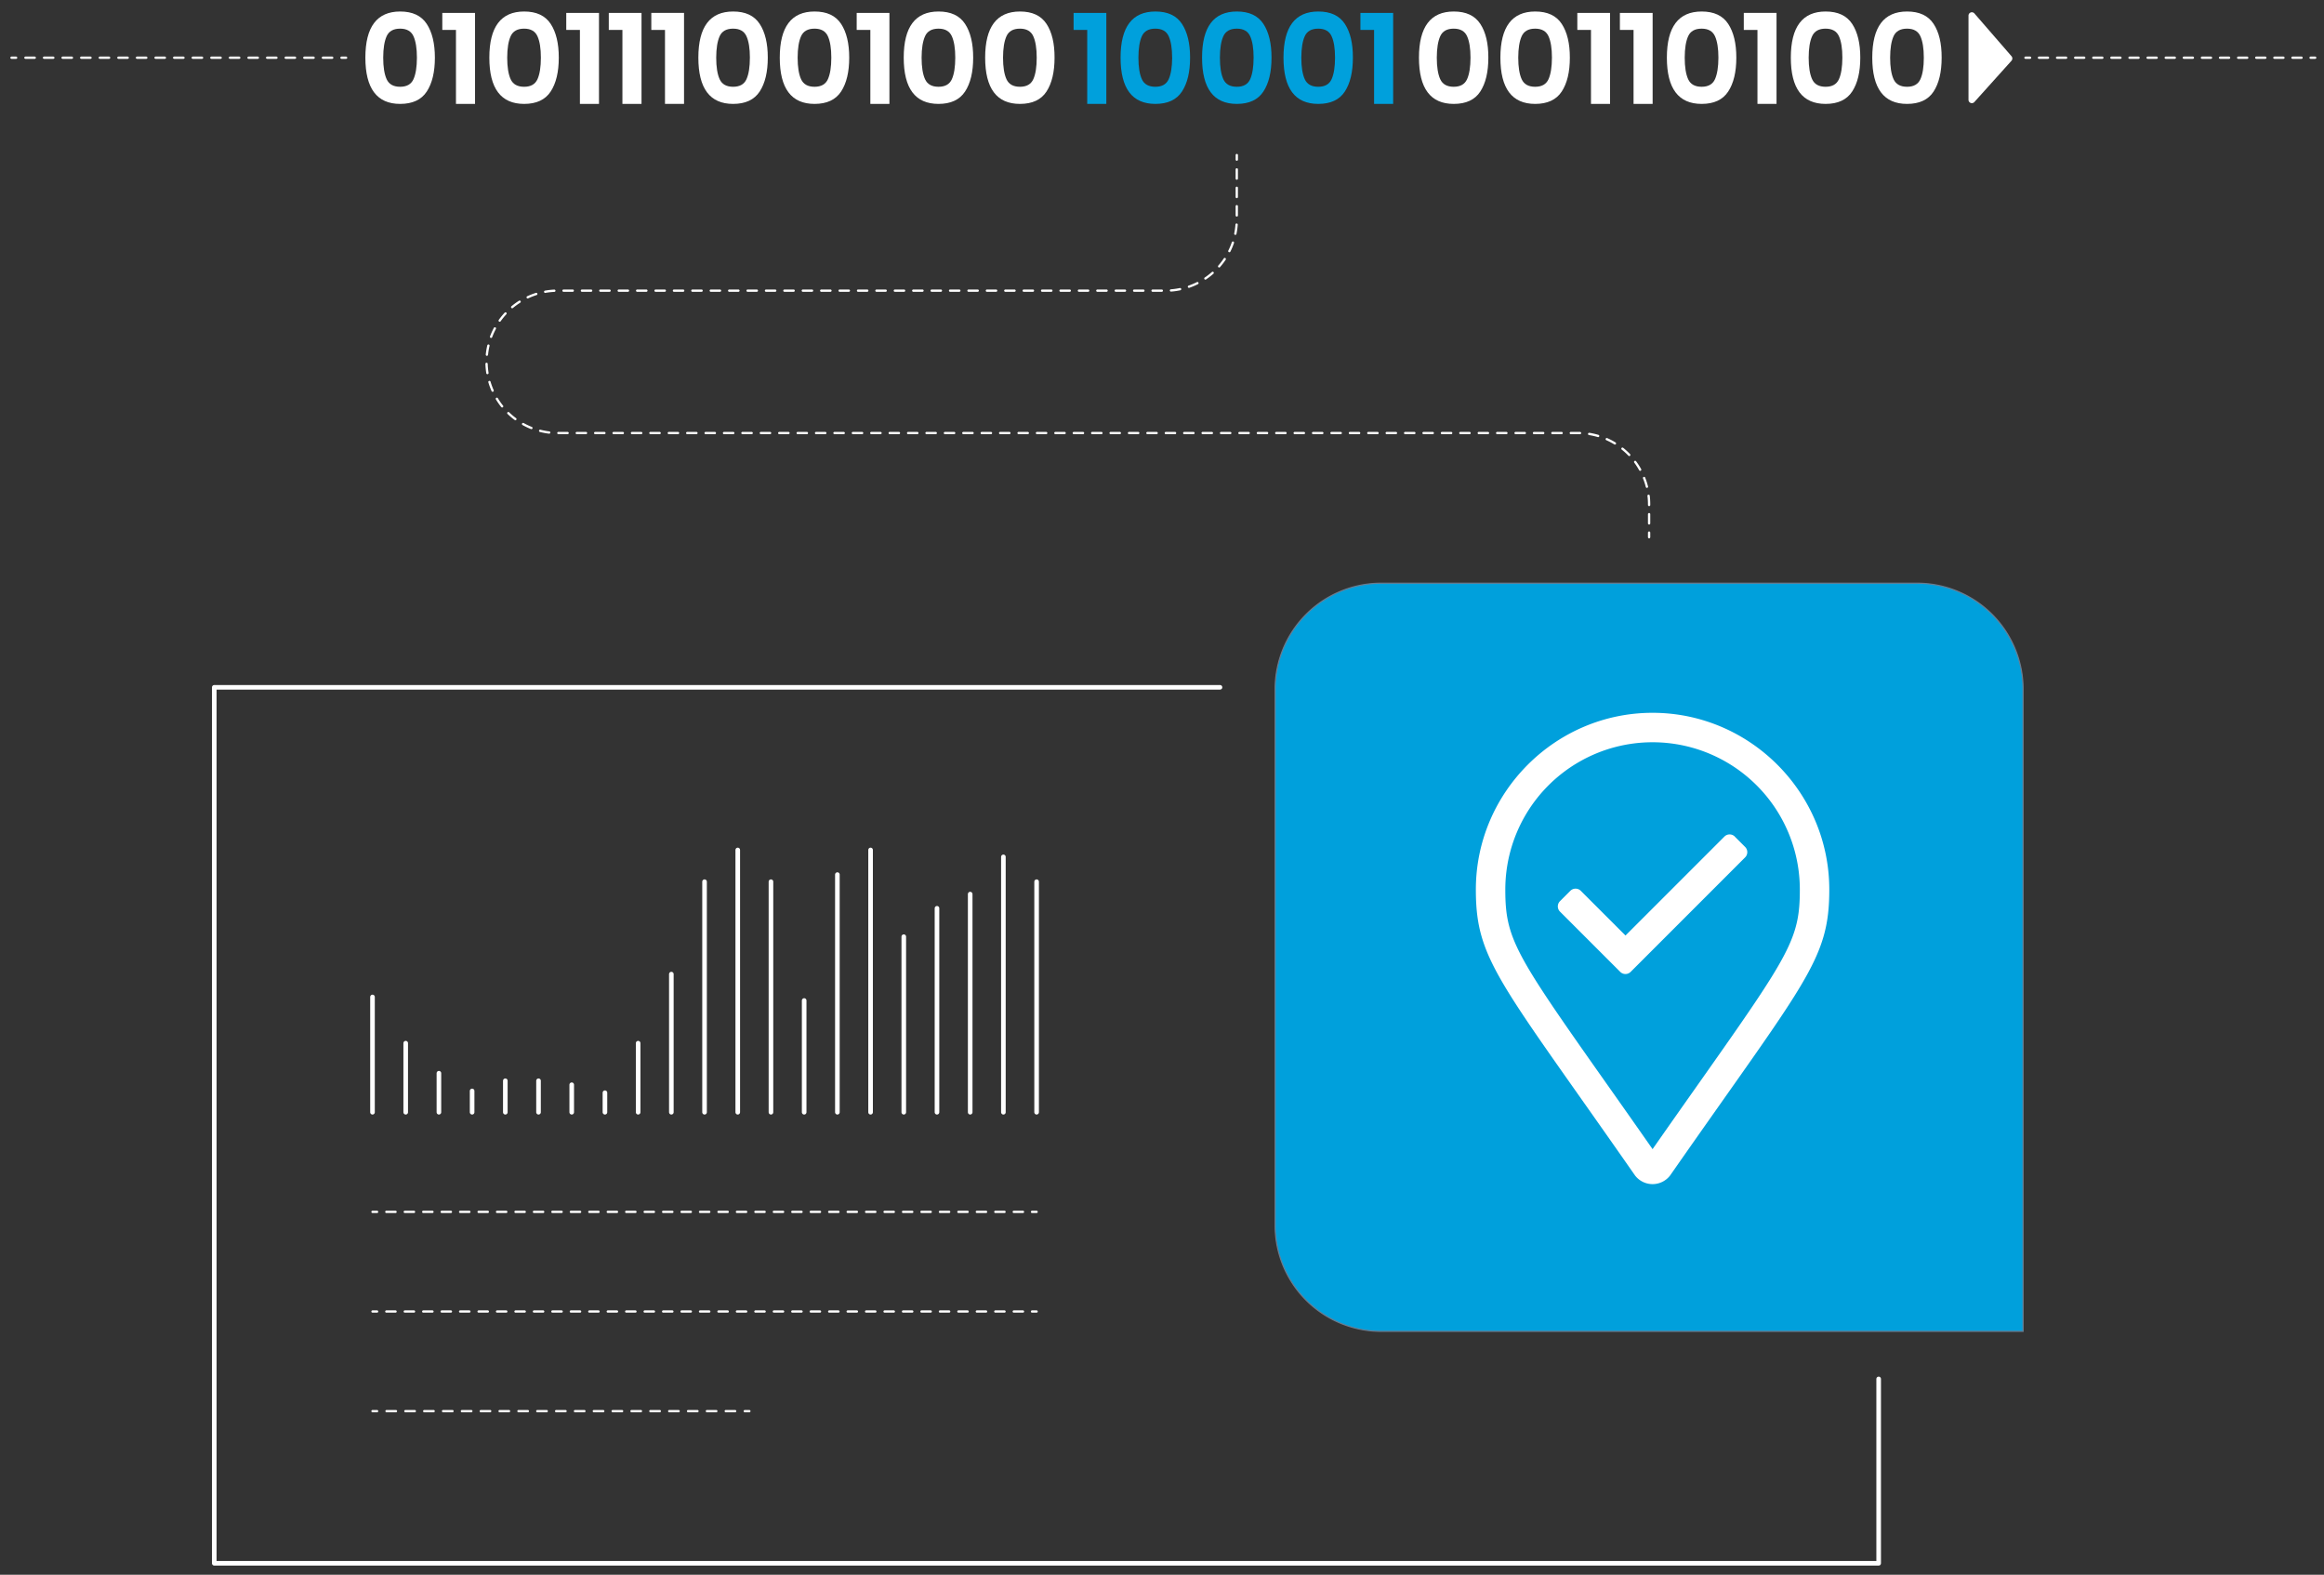 <svg xmlns="http://www.w3.org/2000/svg" viewBox="0 0 2020 1368.56"><rect x="0" y="0" width="2020" height="1368.56" fill="#333333" stroke="none"/><defs><style>.cls-1{fill:#fff;}.cls-2,.cls-3{fill:#00a0dc;}.cls-3{stroke:#6a7c90;}.cls-3,.cls-4,.cls-5,.cls-6,.cls-7,.cls-8,.cls-9{stroke-miterlimit:10;}.cls-10,.cls-4,.cls-5,.cls-6,.cls-7,.cls-8,.cls-9{fill:none;stroke:#fff;stroke-linecap:round;}.cls-4,.cls-5,.cls-6,.cls-7,.cls-8,.cls-9{stroke-width:2px;}.cls-5{stroke-dasharray:8.08 8.08;}.cls-6{stroke-dasharray:7.87 7.87;}.cls-7{stroke-dasharray:8 8;}.cls-8{stroke-dasharray:8.02 8.02;}.cls-9{stroke-dasharray:8.19 8.19;}.cls-10{stroke-linejoin:round;stroke-width:4px;}</style></defs><g id="solid_shapes" data-name="solid shapes"><path class="cls-1" d="M317.58,50.1q0-40.09,30.24-40.1,16,0,23.08,10.75T378,50.1q0,18.71-7.05,29.45T347.82,90.3Q317.58,90.3,317.58,50.1Zm44.8,0q0-12.1-3-18.65t-11.6-6.55q-8.73,0-11.7,6.55t-3,18.65q0,12.21,3,18.76t11.7,6.55q8.63,0,11.6-6.55T362.38,50.1Z"/><path class="cls-1" d="M384.45,26V11.23H412.9V90.3H396.32V26Z"/><path class="cls-1" d="M425.33,50.1q0-40.09,30.24-40.1,16,0,23.07,10.75t7.05,29.35q0,18.71-7.05,29.45T455.57,90.3Q425.33,90.3,425.33,50.1Zm44.8,0q0-12.1-3-18.65T455.57,24.9q-8.74,0-11.71,6.55t-3,18.65q0,12.21,3,18.76t11.71,6.55q8.63,0,11.59-6.55T470.13,50.1Z"/><path class="cls-1" d="M492.19,26V11.23h28.45V90.3H504.06V26Z"/><path class="cls-1" d="M529.15,26V11.23H557.6V90.3H541V26Z"/><path class="cls-1" d="M566.11,26V11.23h28.45V90.3H578V26Z"/><path class="cls-1" d="M607,50.1Q607,10,637.23,10q16,0,23.07,10.75t7.05,29.35q0,18.71-7.05,29.45T637.23,90.3Q607,90.3,607,50.1Zm44.8,0q0-12.1-3-18.65T637.23,24.9q-8.75,0-11.71,6.55t-3,18.65q0,12.21,3,18.76t11.71,6.55q8.63,0,11.59-6.55T651.79,50.1Z"/><path class="cls-1" d="M677.77,50.1Q677.77,10,708,10q16,0,23.07,10.75t7.06,29.35q0,18.71-7.06,29.45T708,90.3Q677.77,90.3,677.77,50.1Zm44.8,0q0-12.1-3-18.65T708,24.9q-8.73,0-11.7,6.55t-3,18.65q0,12.21,3,18.76T708,75.41q8.63,0,11.59-6.55T722.57,50.1Z"/><path class="cls-1" d="M744.63,26V11.23h28.45V90.3H756.5V26Z"/><path class="cls-1" d="M785.51,50.1q0-40.09,30.24-40.1,16,0,23.07,10.75t7.06,29.35q0,18.71-7.06,29.45T815.75,90.3Q785.51,90.3,785.51,50.1Zm44.8,0q0-12.1-3-18.65T815.75,24.9q-8.73,0-11.7,6.55t-3,18.65q0,12.21,3,18.76t11.7,6.55q8.63,0,11.59-6.55T830.31,50.1Z"/><path class="cls-1" d="M856.29,50.1q0-40.09,30.25-40.1,16,0,23.07,10.75t7,29.35q0,18.71-7,29.45T886.54,90.3Q856.3,90.3,856.29,50.1Zm44.81,0q0-12.1-3-18.65T886.54,24.9q-8.74,0-11.71,6.55t-3,18.65q0,12.21,3,18.76t11.71,6.55q8.61,0,11.59-6.55T901.1,50.1Z"/><path class="cls-2" d="M933.16,26V11.23h28.45V90.3H945V26Z"/><path class="cls-2" d="M974,50.1Q974,10,1004.28,10q16,0,23.07,10.75t7.06,29.35q0,18.71-7.06,29.45T1004.28,90.3Q974,90.3,974,50.1Zm44.8,0q0-12.1-3-18.65t-11.59-6.55q-8.74,0-11.71,6.55t-3,18.65q0,12.21,3,18.76t11.71,6.55q8.63,0,11.59-6.55T1018.84,50.1Z"/><path class="cls-2" d="M1044.82,50.1q0-40.09,30.24-40.1,16,0,23.07,10.75t7.06,29.35q0,18.71-7.06,29.45T1075.06,90.3Q1044.82,90.3,1044.82,50.1Zm44.8,0q0-12.1-3-18.65t-11.59-6.55q-8.73,0-11.7,6.55t-3,18.65q0,12.21,3,18.76t11.7,6.55q8.63,0,11.59-6.55T1089.62,50.1Z"/><path class="cls-2" d="M1115.6,50.1q0-40.09,30.24-40.1,16,0,23.08,10.75t7,29.35q0,18.71-7,29.45T1145.84,90.3Q1115.6,90.3,1115.6,50.1Zm44.8,0q0-12.1-3-18.65t-11.6-6.55q-8.73,0-11.7,6.55t-3,18.65q0,12.21,3,18.76t11.7,6.55q8.63,0,11.6-6.55T1160.4,50.1Z"/><path class="cls-2" d="M1182.47,26V11.23h28.45V90.3h-16.58V26Z"/><path class="cls-1" d="M1233.35,50.1q0-40.09,30.24-40.1,16,0,23.07,10.75t7,29.35q0,18.71-7,29.45T1263.59,90.3Q1233.35,90.3,1233.35,50.1Zm44.8,0q0-12.1-3-18.65t-11.59-6.55q-8.74,0-11.71,6.55t-3,18.65q0,12.21,3,18.76t11.71,6.55q8.61,0,11.59-6.55T1278.15,50.1Z"/><path class="cls-1" d="M1304.13,50.1q0-40.09,30.24-40.1,16,0,23.07,10.75t7.06,29.35q0,18.71-7.06,29.45T1334.37,90.3Q1304.13,90.3,1304.13,50.1Zm44.8,0q0-12.1-3-18.65t-11.59-6.55q-8.74,0-11.7,6.55t-3,18.65q0,12.21,3,18.76t11.7,6.55q8.63,0,11.59-6.55T1348.93,50.1Z"/><path class="cls-1" d="M1371,26V11.23h28.45V90.3h-16.58V26Z"/><path class="cls-1" d="M1408,26V11.23h28.45V90.3h-16.58V26Z"/><path class="cls-1" d="M1448.83,50.1q0-40.09,30.24-40.1,16,0,23.07,10.75t7.06,29.35q0,18.71-7.06,29.45T1479.07,90.3Q1448.83,90.3,1448.83,50.1Zm44.8,0q0-12.1-3-18.65t-11.59-6.55q-8.73,0-11.7,6.55t-3,18.65q0,12.21,3,18.76t11.7,6.55q8.63,0,11.59-6.55T1493.63,50.1Z"/><path class="cls-1" d="M1515.69,26V11.23h28.45V90.3h-16.57V26Z"/><path class="cls-1" d="M1556.57,50.1q0-40.09,30.24-40.1,16,0,23.07,10.75t7.06,29.35q0,18.71-7.06,29.45T1586.81,90.3Q1556.57,90.3,1556.57,50.1Zm44.8,0q0-12.1-3-18.65t-11.59-6.55q-8.73,0-11.7,6.55t-3,18.65q0,12.21,3,18.76t11.7,6.55q8.63,0,11.59-6.55T1601.37,50.1Z"/><path class="cls-1" d="M1627.36,50.1q0-40.09,30.24-40.1,16,0,23.07,10.75t7,29.35q0,18.71-7,29.45T1657.6,90.3Q1627.36,90.3,1627.36,50.1Zm44.8,0q0-12.1-3-18.65T1657.6,24.9q-8.74,0-11.71,6.55t-3,18.65q0,12.21,3,18.76t11.71,6.55q8.61,0,11.59-6.55T1672.16,50.1Z"/><path class="cls-1" d="M1711,13.61V86.69a2.92,2.92,0,0,0,5.08,2l32.27-35.88a3,3,0,0,0,0-4l-32.27-37.2A2.92,2.92,0,0,0,1711,13.61Z"/><path class="cls-3" d="M1200.53,506.84h465.73A92.19,92.19,0,0,1,1758.45,599V1157a0,0,0,0,1,0,0H1200.53a92.19,92.19,0,0,1-92.19-92.19V599A92.19,92.19,0,0,1,1200.53,506.84Z"/><path class="cls-1" d="M1436.4,619.46c-84.48,0-153.6,69.12-153.6,153.6,0,61.44,20.48,79.36,138.24,248.32a19.2,19.2,0,0,0,30.72,0C1569.52,852.42,1590,834.5,1590,773.06,1590,688.58,1520.88,619.46,1436.4,619.46Zm0,379.2c-15.74-22.54-29.67-42.28-42-59.75-77.51-109.88-86-123.36-86-165.85a128,128,0,0,1,256,0c0,42.49-8.51,56-86,165.85-12.41,17.6-26.47,37.53-42,59.75ZM1507.87,727a6.39,6.39,0,0,0-9,0l-86,86L1374,774.15a6.42,6.42,0,0,0-9.06,0l-9.05,9.05a6.42,6.42,0,0,0,0,9l52.43,52.43a6.41,6.41,0,0,0,9,0l99.56-99.56a6.4,6.4,0,0,0,0-9l-9-9Z"/></g><g id="inverted_lines" data-name="inverted lines"><line class="cls-4" x1="300.82" y1="50.15" x2="296.82" y2="50.15"/><line class="cls-5" x1="288.74" y1="50.15" x2="18.04" y2="50.15"/><line class="cls-4" x1="14" y1="50.15" x2="10" y2="50.15"/><line class="cls-4" x1="2012.34" y1="50.15" x2="2008.34" y2="50.15"/><line class="cls-6" x1="2000.48" y1="50.15" x2="1768.44" y2="50.15"/><line class="cls-4" x1="1764.51" y1="50.15" x2="1760.51" y2="50.15"/><line class="cls-4" x1="1433.39" y1="466.84" x2="1433.39" y2="462.84"/><path class="cls-7" d="M1433.39,454.84V438.21a61.87,61.87,0,0,0-61.87-61.87H484.77a61.87,61.87,0,0,1-61.87-61.87h0a61.88,61.88,0,0,1,61.87-61.88h528.38A61.87,61.87,0,0,0,1075,190.72v-48"/><line class="cls-4" x1="1075.02" y1="138.74" x2="1075.02" y2="134.74"/><line class="cls-4" x1="323.77" y1="1053.18" x2="327.77" y2="1053.18"/><line class="cls-8" x1="335.79" y1="1053.18" x2="893" y2="1053.18"/><line class="cls-4" x1="897.01" y1="1053.18" x2="901.01" y2="1053.18"/><line class="cls-4" x1="323.77" y1="1139.76" x2="327.77" y2="1139.76"/><line class="cls-8" x1="335.79" y1="1139.76" x2="893" y2="1139.76"/><line class="cls-4" x1="897.01" y1="1139.76" x2="901.01" y2="1139.76"/><line class="cls-4" x1="323.77" y1="1226.35" x2="327.77" y2="1226.35"/><line class="cls-9" x1="335.97" y1="1226.35" x2="643.24" y2="1226.35"/><line class="cls-4" x1="647.34" y1="1226.35" x2="651.34" y2="1226.35"/></g><g id="solid_lines" data-name="solid lines"><polyline class="cls-10" points="1632.92 1198.35 1632.92 1358.56 186.24 1358.56 186.24 597.31 1060.41 597.31"/><line class="cls-10" x1="323.77" y1="866.41" x2="323.77" y2="966.59"/><line class="cls-10" x1="352.64" y1="906.57" x2="352.64" y2="966.59"/><line class="cls-10" x1="381.5" y1="932.67" x2="381.5" y2="966.59"/><line class="cls-10" x1="410.36" y1="948.08" x2="410.36" y2="966.59"/><line class="cls-10" x1="439.22" y1="939.23" x2="439.22" y2="966.59"/><line class="cls-10" x1="468.08" y1="939.23" x2="468.08" y2="966.59"/><line class="cls-10" x1="496.94" y1="942.69" x2="496.94" y2="966.59"/><line class="cls-10" x1="525.81" y1="949.63" x2="525.81" y2="966.59"/><line class="cls-10" x1="554.67" y1="906.57" x2="554.67" y2="966.59"/><line class="cls-10" x1="583.53" y1="846.55" x2="583.53" y2="966.59"/><line class="cls-10" x1="612.39" y1="766.23" x2="612.39" y2="966.59"/><line class="cls-10" x1="641.25" y1="738.66" x2="641.25" y2="966.59"/><line class="cls-10" x1="670.11" y1="766.23" x2="670.11" y2="966.59"/><line class="cls-10" x1="698.97" y1="869.49" x2="698.97" y2="966.59"/><line class="cls-10" x1="727.84" y1="760.07" x2="727.84" y2="966.59"/><line class="cls-10" x1="756.7" y1="738.66" x2="756.7" y2="966.59"/><line class="cls-10" x1="785.56" y1="814.01" x2="785.56" y2="966.59"/><line class="cls-10" x1="814.42" y1="789.35" x2="814.42" y2="966.59"/><line class="cls-10" x1="843.28" y1="777.02" x2="843.28" y2="966.59"/><line class="cls-10" x1="872.14" y1="744.66" x2="872.14" y2="966.59"/><line class="cls-10" x1="901.01" y1="766.23" x2="901.01" y2="966.59"/></g></svg>